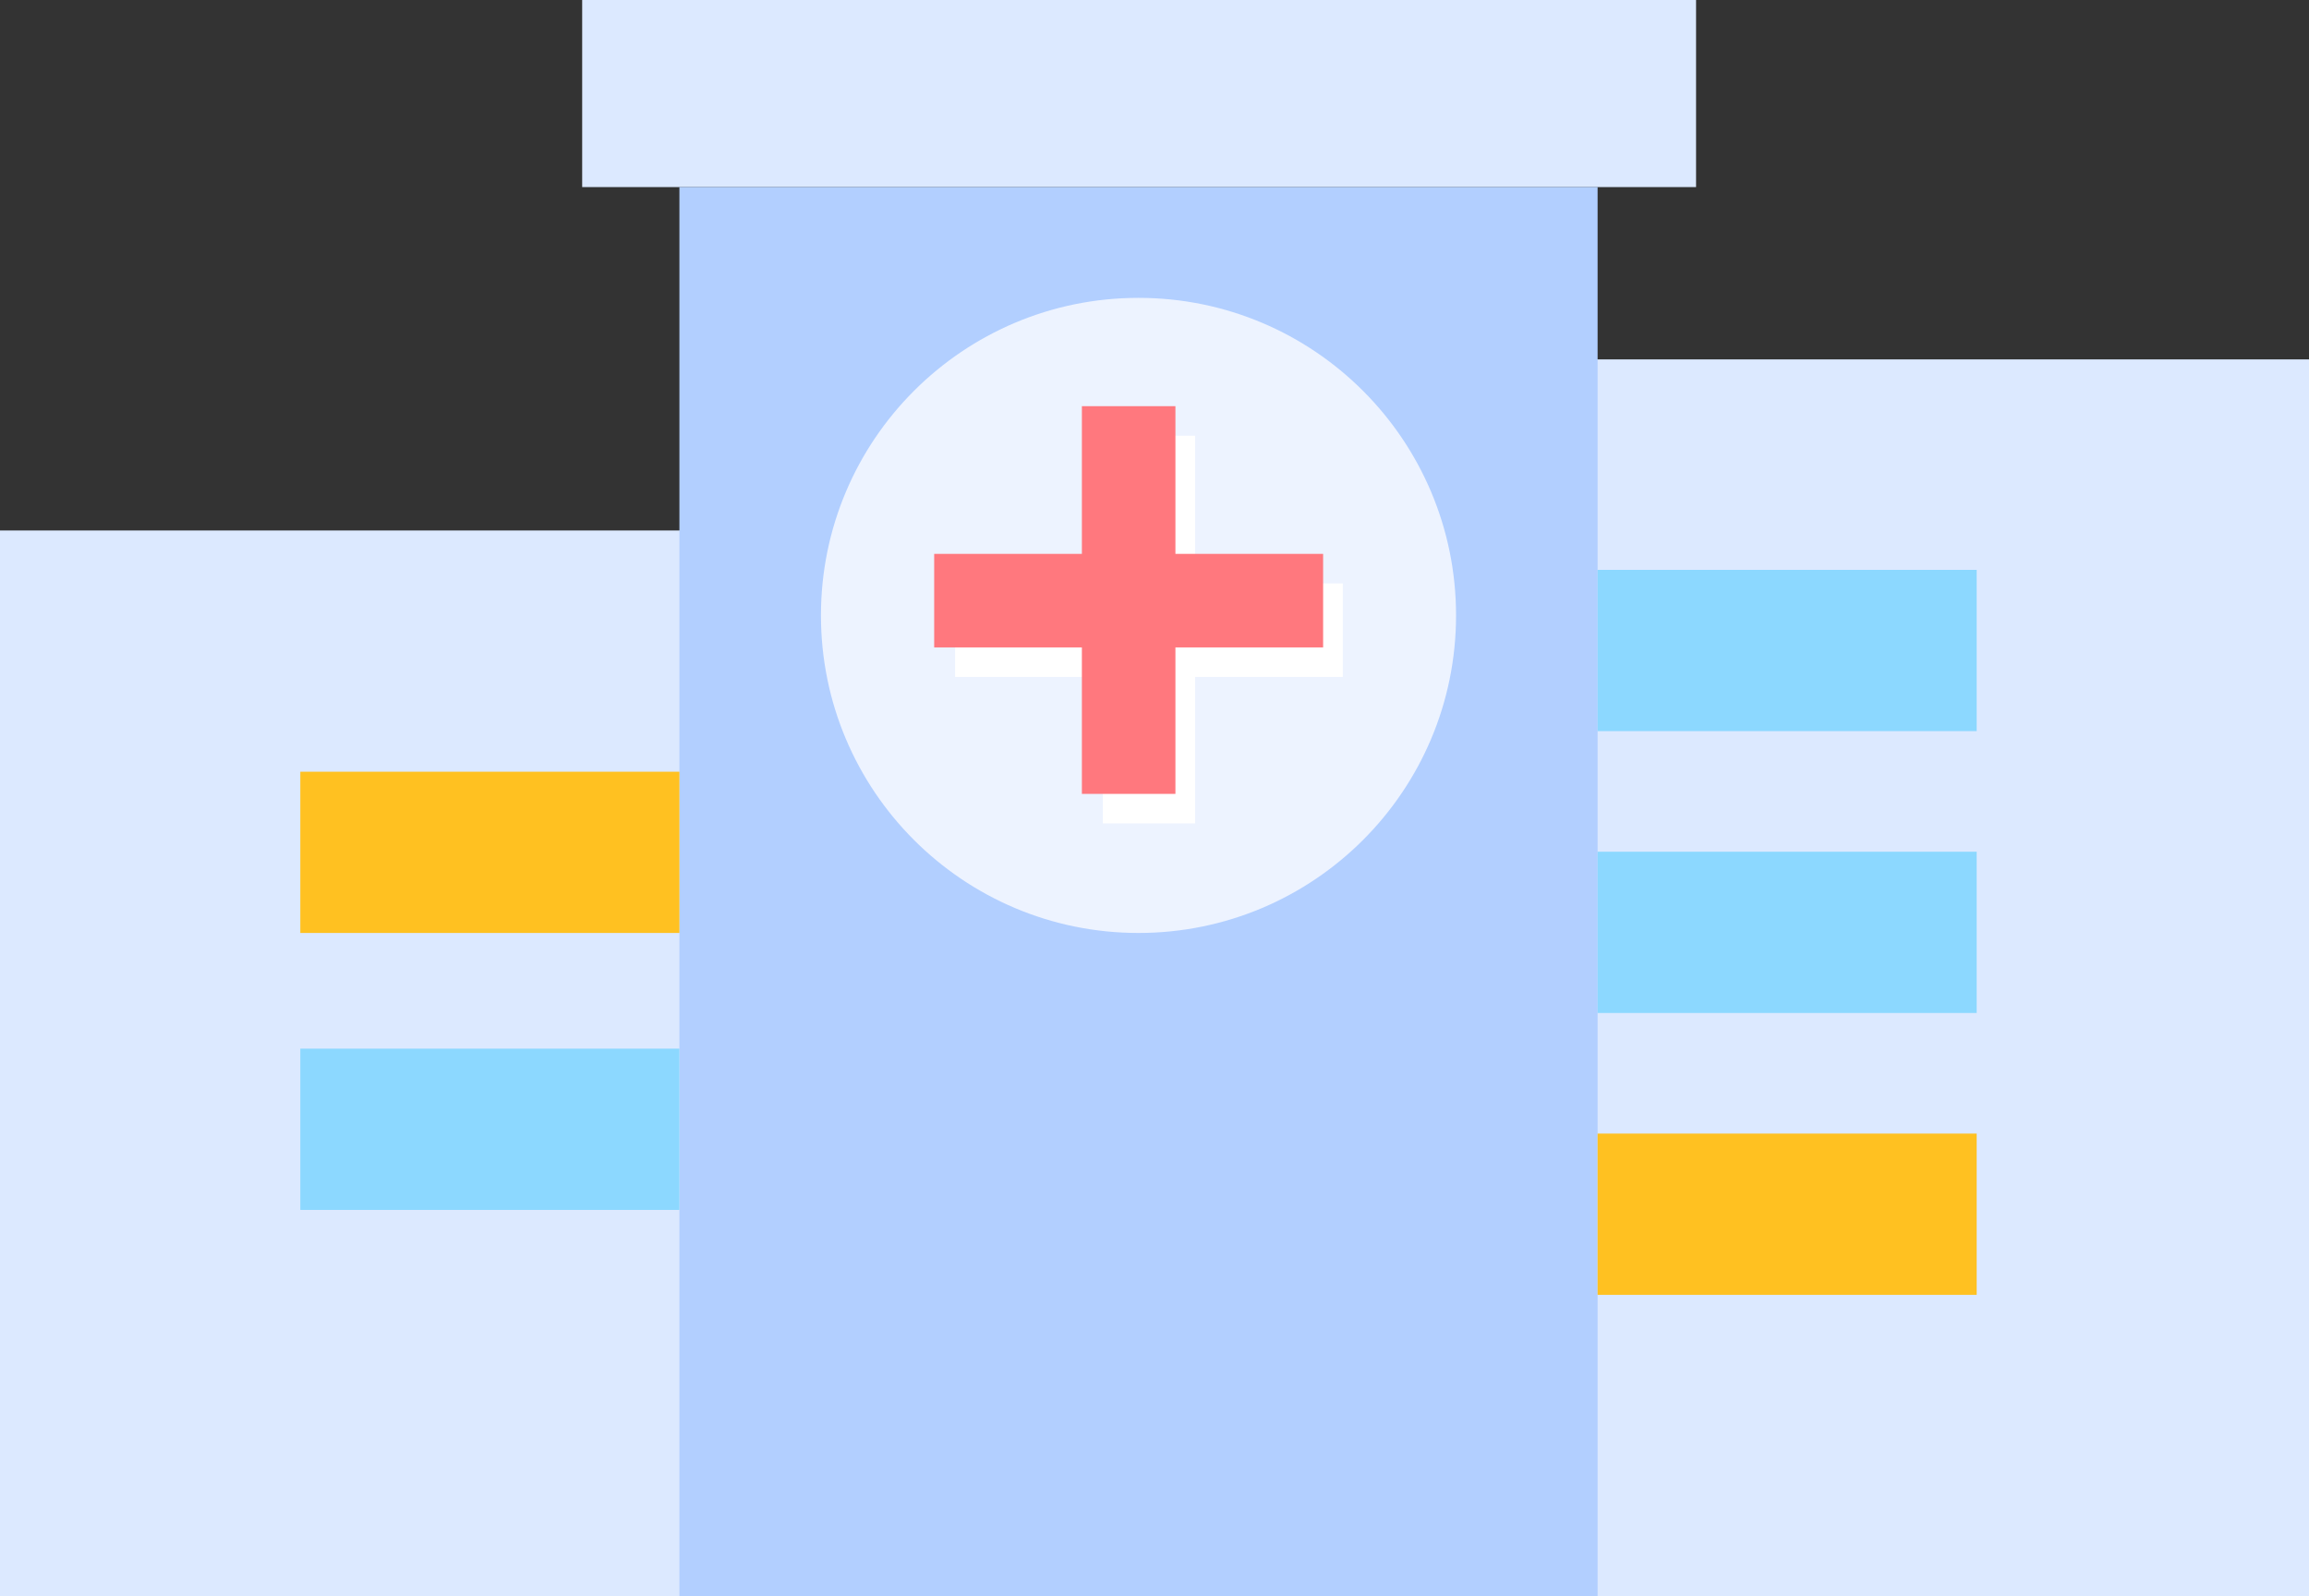 <?xml version="1.0" encoding="utf-8"?>
<!-- Generator: Adobe Illustrator 25.0.0, SVG Export Plug-In . SVG Version: 6.00 Build 0)  -->
<svg version="1.1" id="图层_1" xmlns="http://www.w3.org/2000/svg" xmlns:xlink="http://www.w3.org/1999/xlink" x="0px" y="0px"
	 viewBox="0 0 187.6 129.7" style="enable-background:new 0 0 187.6 129.7;" xml:space="preserve">
<rect x="0" y="0" width="187.6" height="129.7" fill="#333333" stroke="none"/>
<g>
	<rect x="113" y="29.2" style="fill:#DCE9FF;" width="74.6" height="100.6"/>
	<rect y="43.1" style="fill:#DCE9FF;" width="74.6" height="86.7"/>
	<rect x="47.3" style="fill:#DCE9FF;" width="90.5" height="15.2"/>
	<rect x="55.2" y="15.2" style="fill:#B2CFFF;" width="74.6" height="114.5"/>
	<rect x="24.4" y="62.7" style="fill:#FFC121;" width="30.8" height="13.1"/>
	<rect x="24.4" y="85.2" style="fill:#8CD8FF;" width="30.8" height="13.1"/>
	<rect x="129.8" y="46.3" style="fill:#8CD8FF;" width="30.8" height="13.1"/>
	<rect x="129.8" y="69.2" style="fill:#8CD8FF;" width="30.8" height="13.1"/>
	<rect x="129.8" y="92.1" style="fill:#FFC121;" width="30.8" height="13.1"/>
	<circle style="fill:#EDF3FF;" cx="92.5" cy="50" r="25.8"/>
	<polygon style="fill:#FFFFFF;" points="109.1,47.4 97.1,47.4 97.1,35.4 89.6,35.4 89.6,47.4 77.6,47.4 77.6,55 89.6,55 89.6,66.9 
		97.1,66.9 97.1,55 109.1,55 	"/>
	<polygon style="fill:#FF787E;" points="107.5,45 95.5,45 95.5,33 87.9,33 87.9,45 75.9,45 75.9,52.6 87.9,52.6 87.9,64.5 
		95.5,64.5 95.5,52.6 107.5,52.6 	"/>
</g>
</svg>
